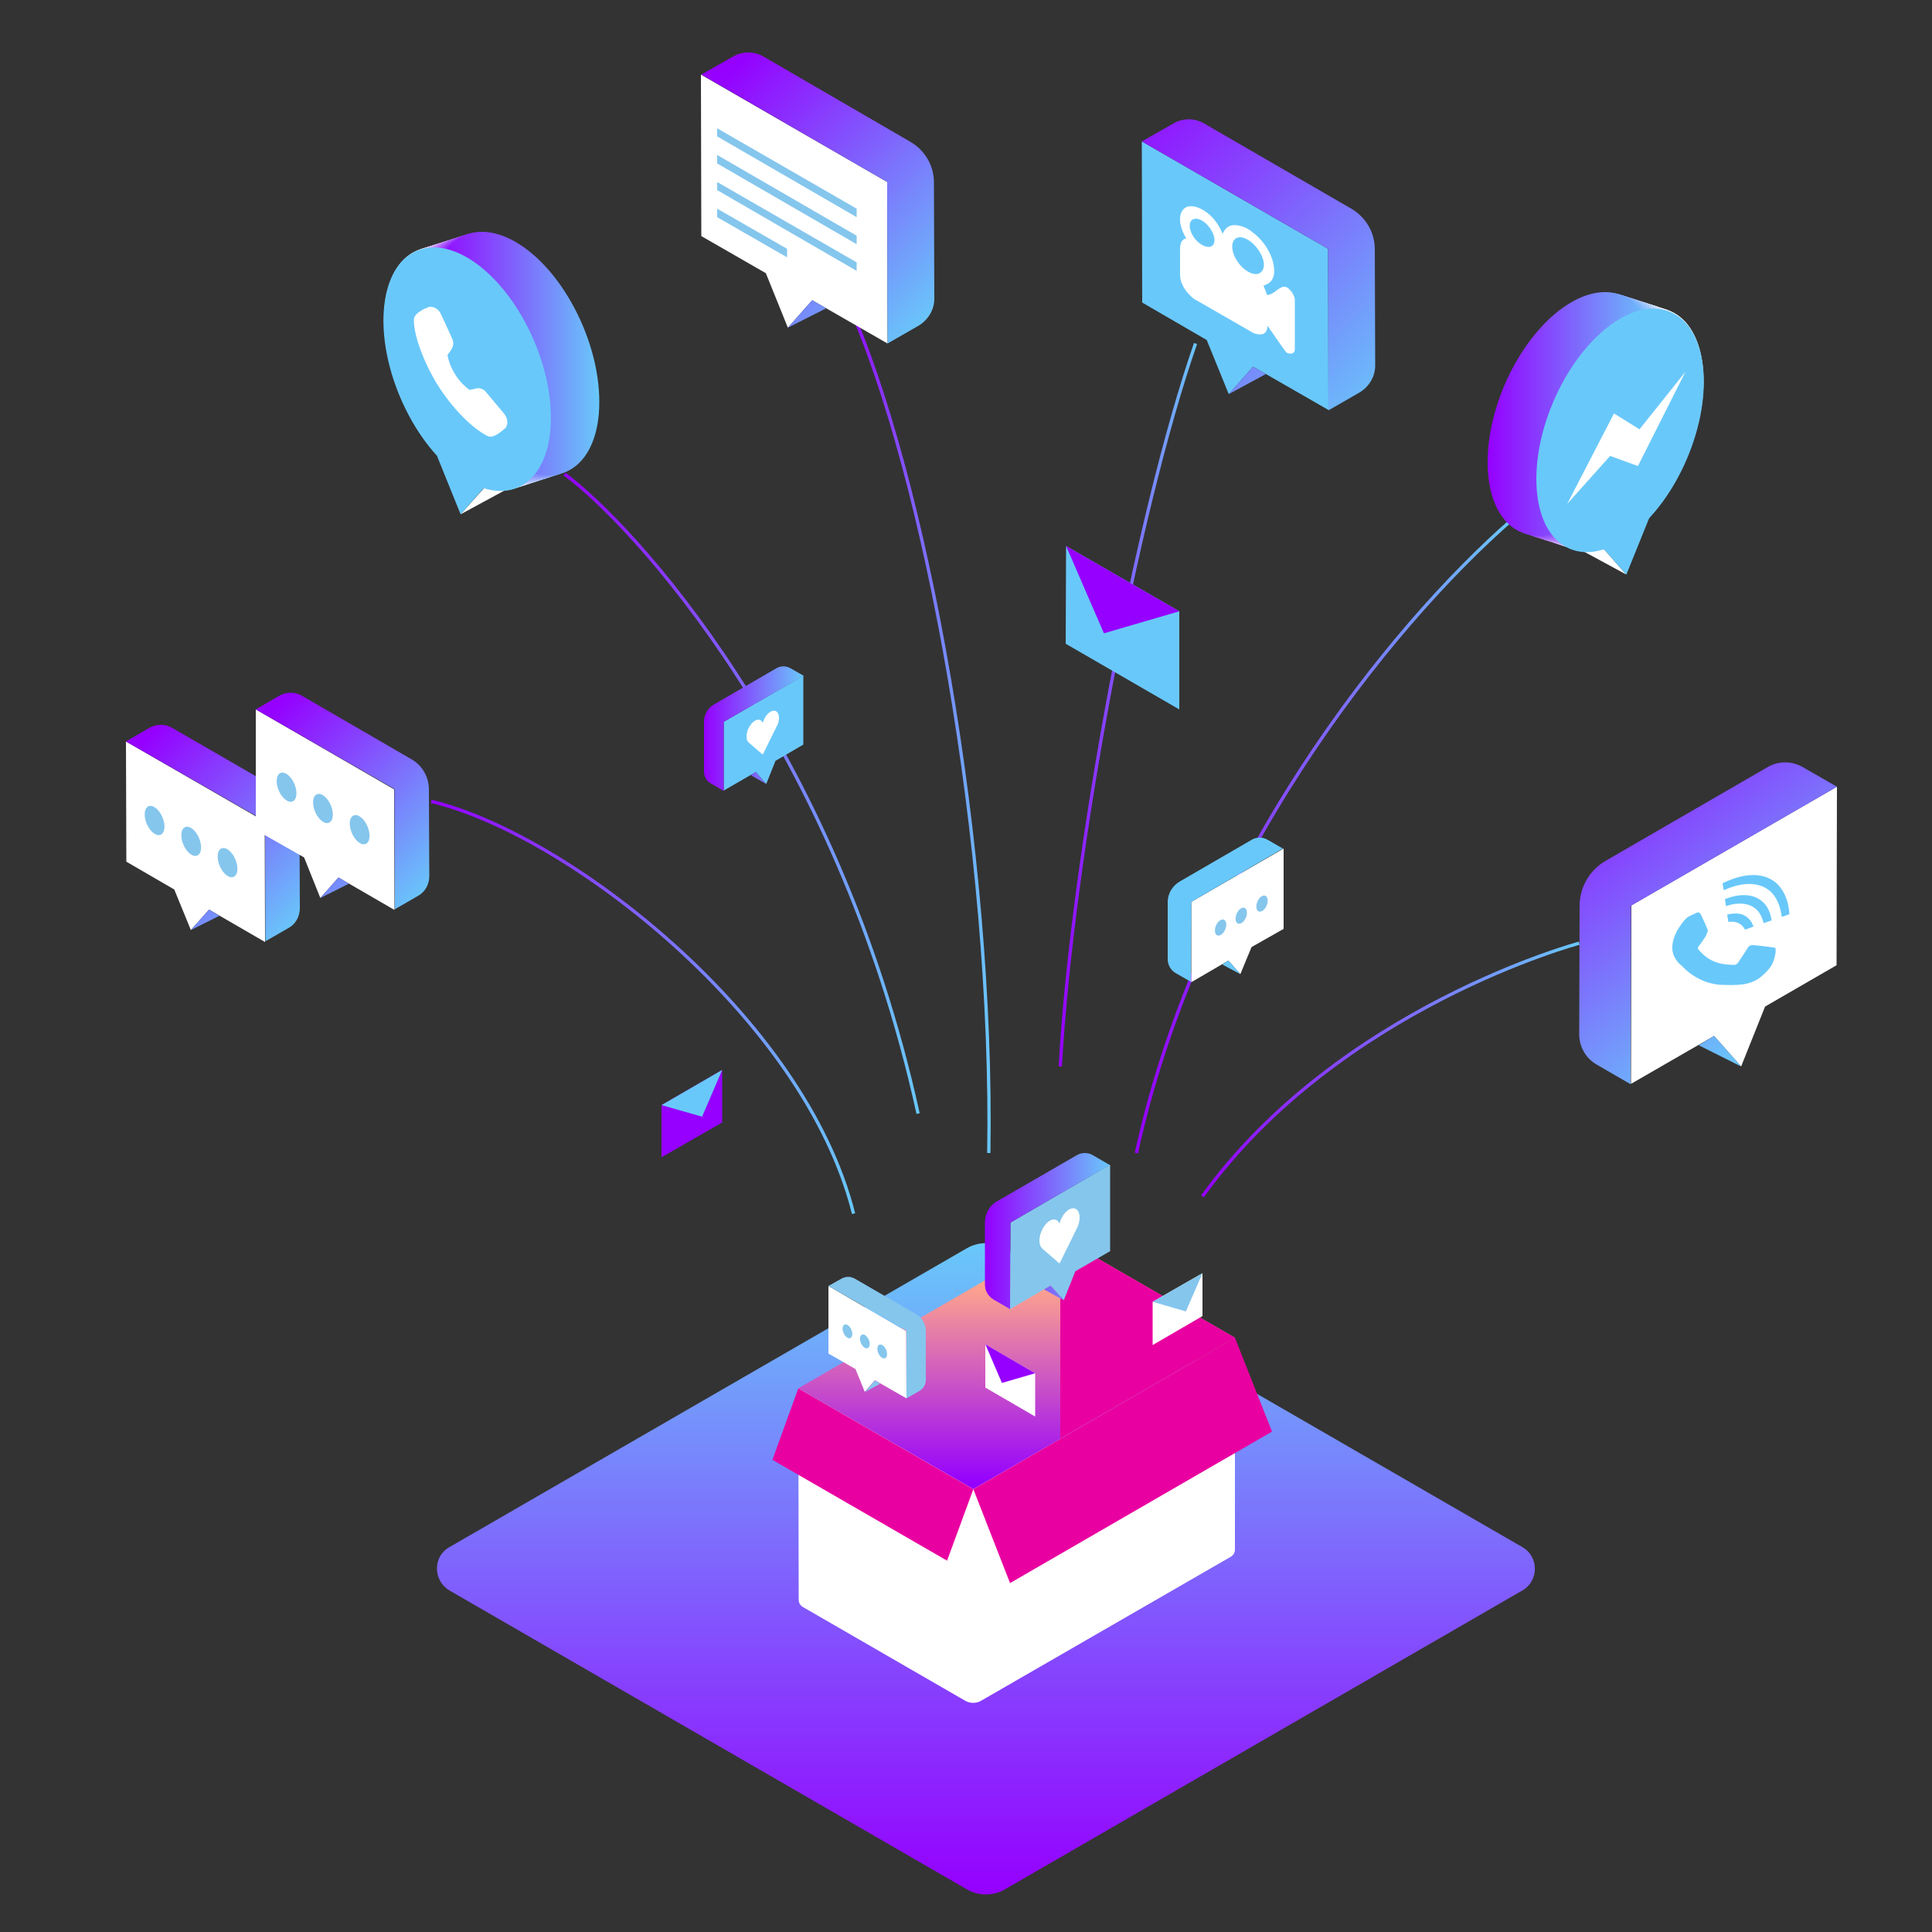 <?xml version="1.0" encoding="utf-8"?>
<!-- Generator: Adobe Illustrator 26.2.1, SVG Export Plug-In . SVG Version: 6.00 Build 0)  -->
<svg version="1.1" id="Layer_1" xmlns="http://www.w3.org/2000/svg" xmlns:xlink="http://www.w3.org/1999/xlink" x="0px" y="0px"
	 viewBox="0 0 500 500" style="enable-background:new 0 0 500 500;" xml:space="preserve">
<rect x="0" y="0" width="500" height="500" fill="#333333" stroke="none"/>
<style type="text/css">
	.st0{fill:url(#SVGID_1_);}
	.st1{fill:url(#SVGID_00000137111664344352171560000009401388763975294380_);}
	.st2{fill:#E900A0;}
	.st3{fill:#FFFFFF;}
	.st4{fill:#9500FF;}
	.st5{fill:#85C6ED;}
	.st6{fill:url(#SVGID_00000069397538357235299190000007115744172605415086_);}
	.st7{fill:#6F54A3;}
	
		.st8{fill:none;stroke:url(#SVGID_00000073693572820008051320000000130135697956691599_);stroke-width:0.851;stroke-miterlimit:10;}
	
		.st9{fill:none;stroke:url(#SVGID_00000132766379340724178390000017217446545875535545_);stroke-width:0.851;stroke-miterlimit:10;}
	.st10{fill:url(#SVGID_00000008867181158666568390000017278766416851801526_);}
	.st11{fill-rule:evenodd;clip-rule:evenodd;fill:#69C8FA;}
	.st12{fill:#69C8FA;}
	
		.st13{fill:none;stroke:url(#SVGID_00000169545503387637030310000000153240549791886248_);stroke-width:0.851;stroke-miterlimit:10;}
	
		.st14{fill:none;stroke:url(#SVGID_00000044864337028956298900000014673971618305142459_);stroke-width:0.851;stroke-miterlimit:10;}
	
		.st15{fill:none;stroke:url(#SVGID_00000093860665301682221270000007905913507298575501_);stroke-width:0.851;stroke-miterlimit:10;}
	.st16{fill:url(#SVGID_00000084491629095725752900000013825397394784582579_);}
	
		.st17{fill:none;stroke:url(#SVGID_00000103958241885023680450000002346410901901421998_);stroke-width:0.851;stroke-miterlimit:10;}
	.st18{fill:url(#SVGID_00000120530003529902883690000002202016470290606503_);}
	.st19{fill:url(#SVGID_00000097461703547033328920000009077162215534550463_);}
	.st20{fill:url(#SVGID_00000008830004654714890080000002251455327321216182_);}
	.st21{fill:url(#SVGID_00000044150235020537131330000001596552085316275895_);}
	.st22{fill:url(#SVGID_00000001652861083682396180000014922357602319241106_);}
	.st23{fill:url(#SVGID_00000030473345554315731790000015852940789769480602_);}
	.st24{fill:url(#SVGID_00000023988429237732208230000004485742709319004329_);}
	.st25{fill:url(#SVGID_00000124880300944202653520000008585081670631719856_);}
	.st26{fill:url(#SVGID_00000004540707679209534620000016696496770102983588_);}
	.st27{fill:url(#SVGID_00000176036571254359301980000014593708063827496355_);}
	.st28{fill:url(#SVGID_00000083086173520646433060000010609608788258768819_);}
	.st29{fill:url(#SVGID_00000140702643971029649390000006589503590971684500_);}
	.st30{fill:url(#SVGID_00000035506785999255863290000016513404696411484046_);}
	.st31{fill:url(#SVGID_00000178206704803053141880000000025283570619031733_);}
	.st32{fill:url(#SVGID_00000106108600847476044060000004393390030081309115_);}
	.st33{fill:url(#SVGID_00000111897706291790287080000010809039126966229654_);}
	.st34{fill:url(#SVGID_00000159452494451993970380000003117746403701702077_);}
	.st35{fill:url(#SVGID_00000104668337960708791760000012613352897451275147_);}
	.st36{fill:url(#SVGID_00000059991067915676903950000016809830436715074239_);}
	.st37{fill:url(#SVGID_00000067195698569880956920000003117693740546225591_);}
	.st38{fill:url(#SVGID_00000092416114312653779750000002835500293218978992_);}
	.st39{fill:url(#SVGID_00000039833665781338465180000017088516086573282993_);}
	.st40{fill:url(#SVGID_00000012437750640527673060000017199381635715302315_);}
	.st41{fill:url(#SVGID_00000106844341964881833320000012700930768948125622_);}
	.st42{fill:url(#SVGID_00000012456424925457268310000015940680975742884241_);}
	.st43{fill:url(#SVGID_00000176024761495547395280000004947657149900454547_);}
	.st44{fill:url(#SVGID_00000111875496746349530970000014653245663146263429_);}
	.st45{fill:url(#SVGID_00000065074462220712349640000005391479668782291375_);}
	.st46{fill:url(#SVGID_00000180334353275301164820000006269123254355607182_);}
	.st47{fill:url(#SVGID_00000073723001201606264980000002141645043901866125_);}
	.st48{fill:url(#SVGID_00000044860978599626132900000007540047000019172772_);}
	.st49{fill:url(#SVGID_00000049197015852608590620000004589542226059974303_);}
	.st50{fill:url(#SVGID_00000028312862794577188430000012355744514676206502_);}
	.st51{fill:url(#SVGID_00000049196068291156940250000008106837580903899325_);}
	.st52{fill:url(#SVGID_00000008848049270660654670000013068614257210700452_);}
	.st53{fill:url(#SVGID_00000040548042170298966010000005358427068332098713_);}
	.st54{fill:url(#SVGID_00000127005538418385846020000018339368450808947360_);}
	.st55{fill:url(#SVGID_00000161595218539475056410000003411175196933368241_);}
	.st56{fill:url(#SVGID_00000107586728771475742110000017892925656136717228_);}
	.st57{fill:url(#SVGID_00000011735401560779927890000002272459274351819965_);}
	.st58{fill:url(#SVGID_00000085241107435100792050000012001627197221024407_);}
	.st59{fill:url(#SVGID_00000121984546441846679380000005456274872429714056_);}
	.st60{fill:url(#SVGID_00000045605503997166870890000017311606715306636938_);}
	.st61{fill:url(#SVGID_00000078025072938136771290000010840025478065280937_);}
	.st62{fill:url(#SVGID_00000180349088674344269340000007706740515451547558_);}
	.st63{fill:url(#SVGID_00000167364891719264309880000011569625702605970607_);}
	.st64{fill:url(#SVGID_00000096024860108899285730000003495818233288085429_);}
	.st65{fill:url(#SVGID_00000035518494484001012410000008998965746404290208_);}
	.st66{fill:url(#SVGID_00000094582290397748040900000003679098827171064450_);}
	.st67{fill:url(#SVGID_00000172401702116450174850000009581045781525856672_);}
	.st68{fill:url(#SVGID_00000124877994201354178400000004841906551831386012_);}
	.st69{fill:url(#SVGID_00000117637114891350932130000003387086940200591771_);}
	.st70{fill:url(#SVGID_00000176034238266658838190000000814876435459521200_);}
	.st71{fill:url(#SVGID_00000139288765679923830600000003066375735163659671_);}
	.st72{fill:url(#SVGID_00000010992462395467118540000002071443903562937016_);}
	.st73{fill:url(#SVGID_00000026841879700854776500000008706568511913466531_);}
	.st74{fill:url(#SVGID_00000133509257330615755110000005345504643697779370_);}
	.st75{fill:url(#SVGID_00000153667123823819070330000008519211995314967447_);}
	.st76{fill:url(#SVGID_00000138554872288023245650000002218929123775154057_);}
	.st77{fill:url(#SVGID_00000006665347983144685760000012134900988185248702_);}
	.st78{fill:url(#SVGID_00000148661611246417812440000003624084213687859629_);}
	.st79{fill:url(#SVGID_00000076594173768431785930000010989064924894910370_);}
	.st80{fill:url(#SVGID_00000176007414586677886930000002312418526963055789_);}
	.st81{fill:url(#SVGID_00000152962234444825831100000008383177289867217077_);}
	.st82{fill:url(#SVGID_00000003795608398778853070000008787904105547454113_);}
	.st83{fill:url(#SVGID_00000060723113070716128130000006714906186780733592_);}
</style>
<linearGradient id="SVGID_1_" gradientUnits="userSpaceOnUse" x1="255.092" y1="490.172" x2="255.092" y2="321.688">
	<stop  offset="8.011167e-04" style="stop-color:#9500FF"/>
	<stop  offset="1" style="stop-color:#69C8FA"/>
</linearGradient>
<path class="st0" d="M116.3,400.4l134-77.4c3-1.7,6.7-1.7,9.7,0l134,77.4c4.3,2.5,4.3,8.7,0,11.2l-134,77.4c-3,1.7-6.7,1.7-9.7,0
	l-134-77.4C112,409,112,402.8,116.3,400.4z"/>
<linearGradient id="SVGID_00000132059127182888322350000005832791856790487482_" gradientUnits="userSpaceOnUse" x1="263.081" y1="384.234" x2="263.081" y2="332.021">
	<stop  offset="2.144541e-03" style="stop-color:#9500FF"/>
	<stop  offset="0.998" style="stop-color:#FFA68C"/>
</linearGradient>
<polygon style="fill:url(#SVGID_00000132059127182888322350000005832791856790487482_);" points="206.6,359.3 251.9,385.4 
	319.6,346.2 274.4,320.1 "/>
<polygon class="st2" points="319.6,346.2 274.4,320.1 274.4,372.3 "/>
<g>
	<polygon class="st3" points="267.9,366.6 267.9,355.4 255,347.9 255,359.1 	"/>
	<polygon class="st4" points="255,347.9 259.3,357.9 267.9,355.4 	"/>
</g>
<path class="st3" d="M251.9,385.4l-45.3-26.1l0.1,54.7c0,0.8,0.4,1.5,1.1,1.9l41.9,24.2c1.3,0.8,3,0.8,4.3,0l64.5-37.2
	c0.7-0.4,1.1-1.1,1.1-1.9v-54.7L251.9,385.4z"/>
<g>
	<polygon class="st5" points="287.3,301.4 287.3,323.8 278.3,329 275.3,336.5 271.9,332.7 261.4,338.8 261.5,316.4 	"/>
	<g>
		<g>
			<path class="st3" d="M279.4,315.1c0-2-1.2-2.9-2.7-2.1c-1.1,0.6-2.1,2.1-2.5,3.7c-0.4-1.1-1.4-1.4-2.5-0.8
				c-1.5,0.9-2.7,3.2-2.7,5.2c0,0.9,0.3,1.6,0.7,2l0,0l4.5,3.9l4.4-8.9C279.1,317.2,279.4,316.1,279.4,315.1z"/>
		</g>
	</g>
	
		<linearGradient id="SVGID_00000101091379358053347440000017323061874065388214_" gradientUnits="userSpaceOnUse" x1="254.986" y1="318.566" x2="287.334" y2="318.566">
		<stop  offset="8.011167e-04" style="stop-color:#9500FF"/>
		<stop  offset="1" style="stop-color:#69C8FA"/>
	</linearGradient>
	<path style="fill:url(#SVGID_00000101091379358053347440000017323061874065388214_);" d="M261.5,316.4l-0.1,22.4l-4.3-2.5
		c-1.3-0.8-2.2-2.2-2.2-3.8l0-16.1c0-2.3,1.2-4.5,3.3-5.6l20.4-11.8c1.3-0.8,3-0.8,4.3,0l4.3,2.5L261.5,316.4z M271.9,332.7l-1.7,1
		l5.1,2.8L271.9,332.7z"/>
</g>
<g>
	<polygon class="st3" points="214.4,332.8 214.4,350.3 221.4,354.3 223.8,360.2 226.4,357.2 234.6,361.9 234.5,344.5 	"/>
	
		<ellipse transform="matrix(0.92 -0.392 0.392 0.92 -118.792 117.302)" class="st5" cx="228.2" cy="349.9" rx="1.1" ry="1.9"/>
	
		<ellipse transform="matrix(0.92 -0.392 0.392 0.92 -118.125 115.325)" class="st5" cx="223.7" cy="347.3" rx="1.1" ry="1.9"/>
	
		<ellipse transform="matrix(0.92 -0.392 0.392 0.92 -117.465 113.348)" class="st5" cx="219.2" cy="344.7" rx="1.1" ry="1.9"/>
	<path class="st5" d="M214.4,332.8l3.4-1.9c1.1-0.6,2.3-0.6,3.4,0l15.9,9.2c1.6,0.9,2.5,2.6,2.5,4.4l0,12.6c0,1.2-0.6,2.3-1.7,2.9
		l-3.3,1.9l0-17.5L214.4,332.8z M227.8,358.1l-1.4-0.8l-2.6,3L227.8,358.1z"/>
</g>
<polygon class="st2" points="319.6,346.2 251.9,385.4 261.4,409.7 329.2,370.5 "/>
<polygon class="st2" points="206.6,359.3 199.9,377.8 245.1,403.9 251.9,385.4 "/>
<path class="st7" d="M191.1,370"/>
<linearGradient id="SVGID_00000178914767734959760700000017559847352168787135_" gradientUnits="userSpaceOnUse" x1="111.472" y1="260.596" x2="221.327" y2="260.596">
	<stop  offset="8.011167e-04" style="stop-color:#9500FF"/>
	<stop  offset="1" style="stop-color:#69C8FA"/>
</linearGradient>
<path style="fill:none;stroke:url(#SVGID_00000178914767734959760700000017559847352168787135_);stroke-width:0.851;stroke-miterlimit:10;" d="
	M111.6,207.4c35.1,8.3,96.6,55.8,109.3,106.7"/>
<linearGradient id="SVGID_00000120555454847696714860000009712447401709150857_" gradientUnits="userSpaceOnUse" x1="310.882" y1="276.778" x2="408.814" y2="276.778">
	<stop  offset="8.011167e-04" style="stop-color:#9500FF"/>
	<stop  offset="1" style="stop-color:#69C8FA"/>
</linearGradient>
<path style="fill:none;stroke:url(#SVGID_00000120555454847696714860000009712447401709150857_);stroke-width:0.851;stroke-miterlimit:10;" d="
	M311.2,309.6c35.3-48.9,97.5-65.5,97.5-65.5"/>
<g>
	<polygon class="st3" points="475.4,203.6 475.3,249.8 456.8,260.5 450.6,276 443.6,268.1 422.1,280.5 422.2,234.3 	"/>
	
		<linearGradient id="SVGID_00000143608256911972117380000007972554514361481115_" gradientUnits="userSpaceOnUse" x1="404.571" y1="189.996" x2="463.865" y2="264.592">
		<stop  offset="8.011167e-04" style="stop-color:#9500FF"/>
		<stop  offset="1" style="stop-color:#69C8FA"/>
	</linearGradient>
	<path style="fill:url(#SVGID_00000143608256911972117380000007972554514361481115_);" d="M475.4,203.6l-8.9-5.1
		c-2.8-1.6-6.2-1.6-9,0l-42,24.3c-4.1,2.4-6.7,6.8-6.7,11.6l-0.1,33.3c0,3.2,1.7,6.2,4.5,7.8l8.8,5.1l0.1-46.2L475.4,203.6z
		 M439.6,270.5l4-2.4l7,7.9L439.6,270.5z"/>
	<g>
		<g>
			<g>
				<path class="st11" d="M440.2,236.7c-0.4-0.8-1-0.6-1.5-0.3c-0.4,0.2-0.8,0.4-1.3,0.6c-0.5,0.2-1.2,0.7-1.9,1.7
					c-0.7,0.9-2.5,3.2-2.7,6.2c-0.2,3,2.1,4.8,2.4,5c0.3,0.3,4.3,5,11,5c5.6,0.2,6.8-0.6,8-1.1c1.2-0.5,4.1-3,4.7-4.9
					c0.7-1.8,0.7-3.2,0.6-3.5c-0.2-0.2-0.6-0.2-1.3-0.3c-0.7-0.1-3.9-0.5-4.5-0.5c-0.6,0-1.1,0.1-1.5,0.9c-0.5,0.8-1.9,2.9-2.3,3.5
					c-0.4,0.6-0.8,0.8-1.5,0.7c-0.7-0.1-2.8,0.1-5.3-1.1c-1.9-0.9-3.1-2.4-3.5-2.8c-0.4-0.5,0-0.9,0.4-1.4c0.3-0.4,0.7-1,1.1-1.6
					c0.4-0.5,0.5-0.8,0.7-1.4c0.3-0.5,0.2-0.8,0-1.1C441.8,240.2,440.7,237.7,440.2,236.7z"/>
			</g>
			<g>
				<path class="st12" d="M447,236.7l0.3,1.9c1.5-0.2,2.7,0.1,3.6,1c0.3,0.3,0.5,0.6,0.7,1l2.2-0.8c-0.3-0.8-0.7-1.6-1.3-2.1
					C451.3,236.4,449.3,236.1,447,236.7z"/>
				<path class="st5" d="M452.1,242.2L452.1,242.2L452.1,242.2C452.1,242.1,452.1,242.2,452.1,242.2z"/>
				<path class="st12" d="M446.4,232.7l0.3,1.8c3.2-1.1,6.1-0.8,7.9,0.9c0.9,0.9,1.5,2.1,1.8,3.5l2.1-0.7c-0.3-1.9-1-3.6-2.2-4.7
					C454,231.3,450.4,231.1,446.4,232.7z"/>
				<path class="st12" d="M458.4,230.9c1.5,1.5,2.4,3.8,2.7,6.4l2-0.7c-0.2-3.2-1.2-5.8-3-7.7c-3.2-3.2-8.5-3.2-14.3-0.3l0.3,1.8
					C451.1,228.1,455.6,228.2,458.4,230.9z"/>
			</g>
		</g>
	</g>
</g>
<g>
	<polygon class="st3" points="298.3,348.1 298.3,336.9 311.2,329.5 311.2,340.6 	"/>
	<polygon class="st5" points="311.2,329.5 306.9,339.4 298.3,336.9 	"/>
</g>
<g>
	<polygon class="st4" points="171.2,299.5 171.2,286 186.9,276.9 186.9,290.5 	"/>
	<polygon class="st12" points="186.9,276.9 181.7,289 171.2,286 	"/>
</g>
<linearGradient id="SVGID_00000068675489568397485210000003999983380694928792_" gradientUnits="userSpaceOnUse" x1="273.967" y1="182.352" x2="309.798" y2="182.352">
	<stop  offset="8.011167e-04" style="stop-color:#9500FF"/>
	<stop  offset="1" style="stop-color:#69C8FA"/>
</linearGradient>
<path style="fill:none;stroke:url(#SVGID_00000068675489568397485210000003999983380694928792_);stroke-width:0.851;stroke-miterlimit:10;" d="
	M274.4,276c3-54.3,19.7-143.2,35-187.1"/>
<linearGradient id="SVGID_00000037687441897610482930000011018474455849001615_" gradientUnits="userSpaceOnUse" x1="218.808" y1="187.963" x2="256.351" y2="187.963">
	<stop  offset="8.011167e-04" style="stop-color:#9500FF"/>
	<stop  offset="1" style="stop-color:#69C8FA"/>
</linearGradient>
<path style="fill:none;stroke:url(#SVGID_00000037687441897610482930000011018474455849001615_);stroke-width:0.851;stroke-miterlimit:10;" d="
	M255.9,298.4c1.3-78.3-16.3-175.7-36.7-220.6"/>
<linearGradient id="SVGID_00000059290177301665184520000014988460055902631299_" gradientUnits="userSpaceOnUse" x1="145.796" y1="205.342" x2="237.976" y2="205.342">
	<stop  offset="8.011167e-04" style="stop-color:#9500FF"/>
	<stop  offset="1" style="stop-color:#69C8FA"/>
</linearGradient>
<path style="fill:none;stroke:url(#SVGID_00000059290177301665184520000014988460055902631299_);stroke-width:0.851;stroke-miterlimit:10;" d="
	M237.6,288.2c-21-95.7-74.3-152.9-91.5-165.5"/>
<g>
	<polygon class="st12" points="207.9,174.9 207.9,192.7 200.7,196.9 198.3,202.9 195.6,199.8 187.3,204.6 187.3,186.8 	"/>
	<g>
		<g>
			<path class="st3" d="M201.6,185.8c0-1.6-1-2.3-2.2-1.6c-0.9,0.5-1.7,1.7-2,2.9c-0.3-0.8-1.1-1.1-2-0.6c-1.2,0.7-2.2,2.5-2.2,4.1
				c0,0.8,0.2,1.3,0.6,1.6l0,0l3.6,3.1l3.5-7.1C201.4,187.4,201.6,186.6,201.6,185.8z"/>
		</g>
	</g>
	
		<linearGradient id="SVGID_00000111882916611464869720000005555734103872973981_" gradientUnits="userSpaceOnUse" x1="182.119" y1="188.515" x2="207.909" y2="188.515">
		<stop  offset="8.011167e-04" style="stop-color:#9500FF"/>
		<stop  offset="1" style="stop-color:#69C8FA"/>
	</linearGradient>
	<path style="fill:url(#SVGID_00000111882916611464869720000005555734103872973981_);" d="M187.3,186.8l0,17.9l-3.4-2
		c-1.1-0.6-1.7-1.8-1.7-3l0-12.9c0-1.9,1-3.6,2.6-4.5l16.2-9.4c1.1-0.6,2.4-0.6,3.5,0l3.5,2L187.3,186.8z M195.6,199.8l-1.3,0.8
		l4,2.3L195.6,199.8z"/>
</g>
<linearGradient id="SVGID_00000058561407507310081950000001988204292081821840_" gradientUnits="userSpaceOnUse" x1="293.647" y1="216.235" x2="391.675" y2="216.235">
	<stop  offset="8.011167e-04" style="stop-color:#9500FF"/>
	<stop  offset="1" style="stop-color:#69C8FA"/>
</linearGradient>
<path style="fill:none;stroke:url(#SVGID_00000058561407507310081950000001988204292081821840_);stroke-width:0.851;stroke-miterlimit:10;" d="
	M294.1,298.4c16.3-74.7,65-135.8,97.3-164"/>
<g>
	<g>
		<polygon class="st3" points="32.6,191.9 32.7,223 45.1,230.2 49.4,240.7 54.1,235.4 68.6,243.8 68.5,212.6 		"/>
		
			<linearGradient id="SVGID_00000072260657348615766860000004292500997965554306_" gradientUnits="userSpaceOnUse" x1="33.756" y1="195.145" x2="77.658" y2="239.047">
			<stop  offset="8.011167e-04" style="stop-color:#9500FF"/>
			<stop  offset="1" style="stop-color:#69C8FA"/>
		</linearGradient>
		<path style="fill:url(#SVGID_00000072260657348615766860000004292500997965554306_);" d="M32.6,191.9l6-3.5c1.9-1.1,4.2-1.1,6,0
			L73,204.8c2.8,1.6,4.5,4.6,4.5,7.8l0.1,22.4c0,2.2-1.1,4.2-3,5.2l-5.9,3.4l-0.1-31.1L32.6,191.9z M56.8,237l-2.7-1.6l-4.7,5.3
			L56.8,237z"/>
	</g>
	<g>
		<polygon class="st3" points="66.2,183.6 66.2,214.8 78.7,221.9 82.9,232.4 87.6,227.1 102.1,235.5 102,204.3 		"/>
		
			<linearGradient id="SVGID_00000031887299839506444030000013592040018104374712_" gradientUnits="userSpaceOnUse" x1="67.311" y1="186.86" x2="111.213" y2="230.762">
			<stop  offset="8.011167e-04" style="stop-color:#9500FF"/>
			<stop  offset="1" style="stop-color:#69C8FA"/>
		</linearGradient>
		<path style="fill:url(#SVGID_00000031887299839506444030000013592040018104374712_);" d="M66.2,183.6l6-3.5c1.9-1.1,4.2-1.1,6,0
			l28.3,16.4c2.8,1.6,4.5,4.6,4.5,7.8l0.1,22.4c0,2.2-1.1,4.2-3,5.2l-5.9,3.4l-0.1-31.1L66.2,183.6z M90.3,228.7l-2.7-1.6l-4.7,5.3
			L90.3,228.7z"/>
	</g>
	<ellipse transform="matrix(0.92 -0.392 0.392 0.92 -82.744 40.865)" class="st5" cx="58.8" cy="223.3" rx="2.2" ry="4"/>
	<ellipse transform="matrix(0.92 -0.392 0.392 0.92 -81.345 36.719)" class="st5" cx="49.4" cy="217.8" rx="2.2" ry="4"/>
	<ellipse transform="matrix(0.92 -0.392 0.392 0.92 -79.962 32.577)" class="st5" cx="39.9" cy="212.4" rx="2.2" ry="4"/>
	<ellipse transform="matrix(0.92 -0.392 0.392 0.92 -76.682 53.562)" class="st5" cx="93" cy="214.8" rx="2.2" ry="4"/>
	<ellipse transform="matrix(0.92 -0.392 0.392 0.92 -75.283 49.417)" class="st5" cx="83.5" cy="209.3" rx="2.2" ry="4"/>
	<ellipse transform="matrix(0.92 -0.392 0.392 0.92 -73.9 45.275)" class="st5" cx="74.1" cy="203.8" rx="2.2" ry="4"/>
</g>
<g>
	<polygon class="st12" points="305.2,183.6 305.2,158.2 275.9,141.3 275.8,166.6 	"/>
	<polygon class="st4" points="275.9,141.3 285.7,163.9 305.2,158.2 	"/>
</g>
<g>
	<polygon class="st3" points="332.2,219.6 332.2,240.4 323.9,245.1 321,252.1 317.9,248.6 308.3,254.2 308.3,233.4 	"/>
	
		<ellipse transform="matrix(0.392 -0.92 0.92 0.392 -28.613 436.536)" class="st5" cx="315.8" cy="239.9" rx="2.2" ry="1.3"/>
	
		<ellipse transform="matrix(0.392 -0.92 0.92 0.392 -22.49 439.57)" class="st5" cx="321.1" cy="236.8" rx="2.2" ry="1.3"/>
	
		<ellipse transform="matrix(0.392 -0.92 0.92 0.392 -16.386 442.617)" class="st5" cx="326.5" cy="233.7" rx="2.2" ry="1.3"/>
	<path class="st12" d="M308.3,233.4l-0.1,20.7l-4-2.3c-1.2-0.7-2-2.1-2-3.5l0-14.9c0-2.1,1.2-4.1,3-5.2l18.8-10.9
		c1.2-0.7,2.8-0.7,4,0l4,2.3L308.3,233.4z M321,252.1l-3.1-3.5l-1.6,1L321,252.1z"/>
</g>
<g>
	<polygon class="st3" points="181.4,19.3 181.5,61.1 198.2,70.7 203.9,84.8 210.2,77.7 229.7,88.9 229.6,47.1 	"/>
	<g>
		<g>
			<polygon class="st5" points="221.7,56.2 185.6,35.3 185.6,33.2 221.7,54 			"/>
		</g>
		<g>
			<polygon class="st5" points="221.7,63.2 185.6,42.3 185.6,40.1 221.7,61 			"/>
		</g>
		<g>
			<polygon class="st5" points="221.7,70.1 185.6,49.2 185.6,47.1 221.7,67.9 			"/>
		</g>
		<g>
			<polygon class="st5" points="203.7,66.6 185.6,56.2 185.6,54 203.7,64.4 			"/>
		</g>
	</g>
	
		<linearGradient id="SVGID_00000003077149638224352210000009168112300490179746_" gradientUnits="userSpaceOnUse" x1="1330.32" y1="23.679" x2="1389.223" y2="82.582" gradientTransform="matrix(1 0 0 1 -1147.358 0)">
		<stop  offset="8.011167e-04" style="stop-color:#9500FF"/>
		<stop  offset="1" style="stop-color:#69C8FA"/>
	</linearGradient>
	<path style="fill:url(#SVGID_00000003077149638224352210000009168112300490179746_);" d="M229.6,47.1l0.1,41.8l8-4.6
		c2.5-1.5,4.1-4.1,4.1-7l-0.1-30.1c0-4.3-2.3-8.3-6.1-10.5l-37.9-22c-2.5-1.5-5.6-1.5-8.1,0l-8.1,4.6L229.6,47.1z M203.9,84.8
		l6.3-7.1l3.6,2.1L203.9,84.8z"/>
</g>
<g>
	<g>
		<polygon class="st3" points="408.9,142.2 414.1,141 420.9,148.7 		"/>
		<g>
			
				<ellipse transform="matrix(0.392 -0.92 0.92 0.392 152.8 453.174)" class="st3" cx="419.1" cy="111" rx="33.3" ry="18.8"/>
			
				<linearGradient id="SVGID_00000044888354899805903430000017483938363258802308_" gradientUnits="userSpaceOnUse" x1="396.995" y1="110.919" x2="440.342" y2="110.919">
				<stop  offset="8.011167e-04" style="stop-color:#FCF7FF"/>
				<stop  offset="1" style="stop-color:#FAFDFF"/>
			</linearGradient>
			<path style="fill:url(#SVGID_00000044888354899805903430000017483938363258802308_);" d="M440.3,98.4c0,16-9.7,34.5-21.7,41.4
				s-21.7-0.4-21.7-16.4s9.7-34.5,21.7-41.4S440.3,82.4,440.3,98.4z"/>
			
				<linearGradient id="SVGID_00000070800127346036406570000005819584409501602992_" gradientUnits="userSpaceOnUse" x1="396.597" y1="110.791" x2="439.944" y2="110.791">
				<stop  offset="8.011167e-04" style="stop-color:#F8EFFF"/>
				<stop  offset="1" style="stop-color:#F5FBFF"/>
			</linearGradient>
			<path style="fill:url(#SVGID_00000070800127346036406570000005819584409501602992_);" d="M439.9,98.3c0,16-9.7,34.5-21.7,41.4
				c-12,6.9-21.7-0.4-21.7-16.4s9.7-34.5,21.7-41.4C430.2,75,439.9,82.3,439.9,98.3z"/>
			
				<linearGradient id="SVGID_00000132065926934280774580000006229227765701349275_" gradientUnits="userSpaceOnUse" x1="396.199" y1="110.662" x2="439.545" y2="110.662">
				<stop  offset="8.011167e-04" style="stop-color:#F5E6FF"/>
				<stop  offset="1" style="stop-color:#F1FAFE"/>
			</linearGradient>
			<path style="fill:url(#SVGID_00000132065926934280774580000006229227765701349275_);" d="M439.5,98.1c0,16-9.7,34.5-21.7,41.4
				c-12,6.9-21.7-0.4-21.7-16.4s9.7-34.5,21.7-41.4C429.8,74.9,439.5,82.2,439.5,98.1z"/>
			
				<linearGradient id="SVGID_00000156563704047002122880000013581743885344393880_" gradientUnits="userSpaceOnUse" x1="395.8" y1="110.534" x2="439.147" y2="110.534">
				<stop  offset="8.011167e-04" style="stop-color:#F1DEFF"/>
				<stop  offset="1" style="stop-color:#ECF8FE"/>
			</linearGradient>
			<path style="fill:url(#SVGID_00000156563704047002122880000013581743885344393880_);" d="M439.1,98c0,16-9.7,34.5-21.7,41.4
				s-21.7-0.4-21.7-16.4s9.7-34.5,21.7-41.4S439.1,82.1,439.1,98z"/>
			
				<linearGradient id="SVGID_00000181080089263545067350000007791154365084063905_" gradientUnits="userSpaceOnUse" x1="395.401" y1="110.406" x2="438.748" y2="110.406">
				<stop  offset="8.011167e-04" style="stop-color:#EED6FF"/>
				<stop  offset="1" style="stop-color:#E7F6FE"/>
			</linearGradient>
			<path style="fill:url(#SVGID_00000181080089263545067350000007791154365084063905_);" d="M438.7,97.9c0,16-9.7,34.5-21.7,41.4
				s-21.7-0.4-21.7-16.4s9.7-34.5,21.7-41.4S438.7,81.9,438.7,97.9z"/>
			
				<linearGradient id="SVGID_00000033330655410020398330000010614803748677034390_" gradientUnits="userSpaceOnUse" x1="395.003" y1="110.278" x2="438.35" y2="110.278">
				<stop  offset="8.011167e-04" style="stop-color:#EBCEFF"/>
				<stop  offset="1" style="stop-color:#E2F4FE"/>
			</linearGradient>
			<path style="fill:url(#SVGID_00000033330655410020398330000010614803748677034390_);" d="M438.3,97.8c0,16-9.7,34.5-21.7,41.4
				c-12,6.9-21.7-0.4-21.7-16.4s9.7-34.5,21.7-41.4C428.6,74.5,438.3,81.8,438.3,97.8z"/>
			
				<linearGradient id="SVGID_00000091711583765259199520000013935037334758967722_" gradientUnits="userSpaceOnUse" x1="394.604" y1="110.149" x2="437.951" y2="110.149">
				<stop  offset="8.011167e-04" style="stop-color:#E7C5FF"/>
				<stop  offset="1" style="stop-color:#DDF3FE"/>
			</linearGradient>
			<path style="fill:url(#SVGID_00000091711583765259199520000013935037334758967722_);" d="M438,97.6c0,16-9.7,34.5-21.7,41.4
				s-21.7-0.4-21.7-16.4s9.7-34.5,21.7-41.4S438,81.7,438,97.6z"/>
			
				<linearGradient id="SVGID_00000067229821904005186220000008126979135863496630_" gradientUnits="userSpaceOnUse" x1="394.206" y1="110.021" x2="437.553" y2="110.021">
				<stop  offset="8.011167e-04" style="stop-color:#E4BDFF"/>
				<stop  offset="1" style="stop-color:#D8F1FE"/>
			</linearGradient>
			<path style="fill:url(#SVGID_00000067229821904005186220000008126979135863496630_);" d="M437.6,97.5c0,16-9.7,34.5-21.7,41.4
				s-21.7-0.4-21.7-16.4s9.7-34.5,21.7-41.4S437.6,81.5,437.6,97.5z"/>
			
				<linearGradient id="SVGID_00000163048726083267324550000002019023623823119545_" gradientUnits="userSpaceOnUse" x1="393.807" y1="109.893" x2="437.154" y2="109.893">
				<stop  offset="8.011167e-04" style="stop-color:#E0B5FF"/>
				<stop  offset="1" style="stop-color:#D4EFFD"/>
			</linearGradient>
			<path style="fill:url(#SVGID_00000163048726083267324550000002019023623823119545_);" d="M437.2,97.4c0,16-9.7,34.5-21.7,41.4
				c-12,6.9-21.7-0.4-21.7-16.4s9.7-34.5,21.7-41.4C427.5,74.1,437.2,81.4,437.2,97.4z"/>
			
				<linearGradient id="SVGID_00000003087582648843994580000011227061529939191452_" gradientUnits="userSpaceOnUse" x1="393.409" y1="109.764" x2="436.756" y2="109.764">
				<stop  offset="8.011167e-04" style="stop-color:#DDADFF"/>
				<stop  offset="1" style="stop-color:#CFEDFD"/>
			</linearGradient>
			<path style="fill:url(#SVGID_00000003087582648843994580000011227061529939191452_);" d="M436.8,97.3c0,16-9.7,34.5-21.7,41.4
				c-12,6.9-21.7-0.4-21.7-16.4s9.7-34.5,21.7-41.4C427.1,74,436.8,81.3,436.8,97.3z"/>
			
				<linearGradient id="SVGID_00000069363649096061363620000014832570005706371506_" gradientUnits="userSpaceOnUse" x1="393.01" y1="109.636" x2="436.357" y2="109.636">
				<stop  offset="8.011167e-04" style="stop-color:#DAA5FF"/>
				<stop  offset="1" style="stop-color:#CAECFD"/>
			</linearGradient>
			<path style="fill:url(#SVGID_00000069363649096061363620000014832570005706371506_);" d="M436.4,97.1c0,16-9.7,34.5-21.7,41.4
				s-21.7-0.4-21.7-16.4s9.7-34.5,21.7-41.4S436.4,81.2,436.4,97.1z"/>
			
				<linearGradient id="SVGID_00000150087792067131847010000000727968400325108919_" gradientUnits="userSpaceOnUse" x1="392.612" y1="109.508" x2="435.959" y2="109.508">
				<stop  offset="8.011167e-04" style="stop-color:#D69CFF"/>
				<stop  offset="1" style="stop-color:#C5EAFD"/>
			</linearGradient>
			<path style="fill:url(#SVGID_00000150087792067131847010000000727968400325108919_);" d="M436,97c0,16-9.7,34.5-21.7,41.4
				c-12,6.9-21.7-0.4-21.7-16.4s9.7-34.5,21.7-41.4S436,81,436,97z"/>
			
				<linearGradient id="SVGID_00000080909200284732375130000010028468120286272404_" gradientUnits="userSpaceOnUse" x1="392.213" y1="109.379" x2="435.56" y2="109.379">
				<stop  offset="8.011167e-04" style="stop-color:#D394FF"/>
				<stop  offset="1" style="stop-color:#C0E8FD"/>
			</linearGradient>
			<path style="fill:url(#SVGID_00000080909200284732375130000010028468120286272404_);" d="M435.6,96.9c0,16-9.7,34.5-21.7,41.4
				c-12,6.9-21.7-0.4-21.7-16.4s9.7-34.5,21.7-41.4C425.9,73.6,435.6,80.9,435.6,96.9z"/>
			
				<linearGradient id="SVGID_00000012430851002672473990000014328727410523732640_" gradientUnits="userSpaceOnUse" x1="391.815" y1="109.251" x2="435.161" y2="109.251">
				<stop  offset="8.011167e-04" style="stop-color:#CF8CFF"/>
				<stop  offset="1" style="stop-color:#BBE6FD"/>
			</linearGradient>
			<path style="fill:url(#SVGID_00000012430851002672473990000014328727410523732640_);" d="M435.2,96.7c0,16-9.7,34.5-21.7,41.4
				s-21.7-0.4-21.7-16.4s9.7-34.5,21.7-41.4S435.2,80.8,435.2,96.7z"/>
			
				<linearGradient id="SVGID_00000085943031732595446320000008693208703930398348_" gradientUnits="userSpaceOnUse" x1="391.416" y1="109.123" x2="434.763" y2="109.123">
				<stop  offset="8.011167e-04" style="stop-color:#CC84FF"/>
				<stop  offset="1" style="stop-color:#B7E5FC"/>
			</linearGradient>
			<path style="fill:url(#SVGID_00000085943031732595446320000008693208703930398348_);" d="M434.8,96.6c0,16-9.7,34.5-21.7,41.4
				s-21.7-0.4-21.7-16.4s9.7-34.5,21.7-41.4S434.8,80.6,434.8,96.6z"/>
			
				<linearGradient id="SVGID_00000167384974237153879830000012405519729787713971_" gradientUnits="userSpaceOnUse" x1="391.018" y1="108.995" x2="434.364" y2="108.995">
				<stop  offset="8.011167e-04" style="stop-color:#C97BFF"/>
				<stop  offset="1" style="stop-color:#B2E3FC"/>
			</linearGradient>
			<path style="fill:url(#SVGID_00000167384974237153879830000012405519729787713971_);" d="M434.4,96.5c0,16-9.7,34.5-21.7,41.4
				c-12,6.9-21.7-0.4-21.7-16.4s9.7-34.5,21.7-41.4C424.7,73.2,434.4,80.5,434.4,96.5z"/>
			
				<linearGradient id="SVGID_00000144329976187349197620000002836657412124542108_" gradientUnits="userSpaceOnUse" x1="390.619" y1="108.866" x2="433.966" y2="108.866">
				<stop  offset="8.011167e-04" style="stop-color:#C573FF"/>
				<stop  offset="1" style="stop-color:#ADE1FC"/>
			</linearGradient>
			<path style="fill:url(#SVGID_00000144329976187349197620000002836657412124542108_);" d="M434,96.4c0,16-9.7,34.5-21.7,41.4
				c-12,6.9-21.7-0.4-21.7-16.4s9.7-34.5,21.7-41.4C424.3,73.1,434,80.4,434,96.4z"/>
			
				<linearGradient id="SVGID_00000021093256397066901350000011710903448046327734_" gradientUnits="userSpaceOnUse" x1="390.221" y1="108.738" x2="433.567" y2="108.738">
				<stop  offset="8.011167e-04" style="stop-color:#C26BFF"/>
				<stop  offset="1" style="stop-color:#A8DFFC"/>
			</linearGradient>
			<path style="fill:url(#SVGID_00000021093256397066901350000011710903448046327734_);" d="M433.6,96.2c0,16-9.7,34.5-21.7,41.4
				s-21.7-0.4-21.7-16.4s9.7-34.5,21.7-41.4S433.6,80.3,433.6,96.2z"/>
			
				<linearGradient id="SVGID_00000121982351955277170870000004108821309612163004_" gradientUnits="userSpaceOnUse" x1="389.822" y1="108.61" x2="433.169" y2="108.61">
				<stop  offset="8.011167e-04" style="stop-color:#BE63FF"/>
				<stop  offset="1" style="stop-color:#A3DEFC"/>
			</linearGradient>
			<path style="fill:url(#SVGID_00000121982351955277170870000004108821309612163004_);" d="M433.2,96.1c0,16-9.7,34.5-21.7,41.4
				s-21.7-0.4-21.7-16.4s9.7-34.5,21.7-41.4S433.2,80.1,433.2,96.1z"/>
			
				<linearGradient id="SVGID_00000162332173999794274420000000011571257256244376_" gradientUnits="userSpaceOnUse" x1="389.424" y1="108.481" x2="432.77" y2="108.481">
				<stop  offset="8.011167e-04" style="stop-color:#BB5AFF"/>
				<stop  offset="1" style="stop-color:#9EDCFC"/>
			</linearGradient>
			<path style="fill:url(#SVGID_00000162332173999794274420000000011571257256244376_);" d="M432.8,96c0,16-9.7,34.5-21.7,41.4
				c-12,6.9-21.7-0.4-21.7-16.4s9.7-34.5,21.7-41.4C423.1,72.7,432.8,80,432.8,96z"/>
			
				<linearGradient id="SVGID_00000091011106486669271130000010731481943583416475_" gradientUnits="userSpaceOnUse" x1="389.025" y1="108.353" x2="432.372" y2="108.353">
				<stop  offset="8.011167e-04" style="stop-color:#B752FF"/>
				<stop  offset="1" style="stop-color:#9ADAFB"/>
			</linearGradient>
			<path style="fill:url(#SVGID_00000091011106486669271130000010731481943583416475_);" d="M432.4,95.8c0,16-9.7,34.5-21.7,41.4
				s-21.7-0.4-21.7-16.4s9.7-34.5,21.7-41.4S432.4,79.9,432.4,95.8z"/>
			
				<linearGradient id="SVGID_00000134971263903714099260000012747759448282978691_" gradientUnits="userSpaceOnUse" x1="388.627" y1="108.225" x2="431.973" y2="108.225">
				<stop  offset="8.011167e-04" style="stop-color:#B44AFF"/>
				<stop  offset="1" style="stop-color:#95D8FB"/>
			</linearGradient>
			<path style="fill:url(#SVGID_00000134971263903714099260000012747759448282978691_);" d="M432,95.7c0,16-9.7,34.5-21.7,41.4
				s-21.7-0.4-21.7-16.4s9.7-34.5,21.7-41.4S432,79.8,432,95.7z"/>
			
				<linearGradient id="SVGID_00000147940086028411796560000008674954992049340809_" gradientUnits="userSpaceOnUse" x1="388.228" y1="108.096" x2="431.575" y2="108.096">
				<stop  offset="8.011167e-04" style="stop-color:#B142FF"/>
				<stop  offset="1" style="stop-color:#90D7FB"/>
			</linearGradient>
			<path style="fill:url(#SVGID_00000147940086028411796560000008674954992049340809_);" d="M431.6,95.6c0,16-9.7,34.5-21.7,41.4
				c-12,6.9-21.7-0.4-21.7-16.4s9.7-34.5,21.7-41.4C421.9,72.3,431.6,79.6,431.6,95.6z"/>
			
				<linearGradient id="SVGID_00000111882702764641927780000011560288959618396077_" gradientUnits="userSpaceOnUse" x1="387.83" y1="107.968" x2="431.176" y2="107.968">
				<stop  offset="8.011167e-04" style="stop-color:#AD3AFF"/>
				<stop  offset="1" style="stop-color:#8BD5FB"/>
			</linearGradient>
			<path style="fill:url(#SVGID_00000111882702764641927780000011560288959618396077_);" d="M431.2,95.5c0,16-9.7,34.5-21.7,41.4
				c-12,6.9-21.7-0.4-21.7-16.4s9.7-34.5,21.7-41.4C421.5,72.2,431.2,79.5,431.2,95.5z"/>
			
				<linearGradient id="SVGID_00000115476781882350240540000004500054109468177544_" gradientUnits="userSpaceOnUse" x1="387.431" y1="107.84" x2="430.778" y2="107.84">
				<stop  offset="8.011167e-04" style="stop-color:#AA31FF"/>
				<stop  offset="1" style="stop-color:#86D3FB"/>
			</linearGradient>
			<path style="fill:url(#SVGID_00000115476781882350240540000004500054109468177544_);" d="M430.8,95.3c0,16-9.7,34.5-21.7,41.4
				s-21.7-0.4-21.7-16.4s9.7-34.5,21.7-41.4S430.8,79.4,430.8,95.3z"/>
			
				<linearGradient id="SVGID_00000080207725125838820020000004679612075863889028_" gradientUnits="userSpaceOnUse" x1="387.033" y1="107.712" x2="430.379" y2="107.712">
				<stop  offset="8.011167e-04" style="stop-color:#A629FF"/>
				<stop  offset="1" style="stop-color:#81D1FB"/>
			</linearGradient>
			<path style="fill:url(#SVGID_00000080207725125838820020000004679612075863889028_);" d="M430.4,95.2c0,16-9.7,34.5-21.7,41.4
				c-12,6.9-21.7-0.4-21.7-16.4s9.7-34.5,21.7-41.4C420.7,71.9,430.4,79.2,430.4,95.2z"/>
			
				<linearGradient id="SVGID_00000183213331977729618930000011662758212813615763_" gradientUnits="userSpaceOnUse" x1="386.634" y1="107.583" x2="429.981" y2="107.583">
				<stop  offset="8.011167e-04" style="stop-color:#A321FF"/>
				<stop  offset="1" style="stop-color:#7DCFFA"/>
			</linearGradient>
			<path style="fill:url(#SVGID_00000183213331977729618930000011662758212813615763_);" d="M430,95.1c0,16-9.7,34.5-21.7,41.4
				c-12,6.9-21.7-0.4-21.7-16.4s9.7-34.5,21.7-41.4C420.3,71.8,430,79.1,430,95.1z"/>
			
				<linearGradient id="SVGID_00000044171149894329694330000018178072548395344830_" gradientUnits="userSpaceOnUse" x1="386.236" y1="107.455" x2="429.582" y2="107.455">
				<stop  offset="8.011167e-04" style="stop-color:#A019FF"/>
				<stop  offset="1" style="stop-color:#78CEFA"/>
			</linearGradient>
			<path style="fill:url(#SVGID_00000044171149894329694330000018178072548395344830_);" d="M429.6,94.9c0,16-9.7,34.5-21.7,41.4
				c-12,6.9-21.7-0.4-21.7-16.4s9.7-34.5,21.7-41.4C419.9,71.6,429.6,79,429.6,94.9z"/>
			
				<linearGradient id="SVGID_00000077300708403355076660000010190391450206770833_" gradientUnits="userSpaceOnUse" x1="385.837" y1="107.326" x2="429.184" y2="107.326">
				<stop  offset="8.011167e-04" style="stop-color:#9C10FF"/>
				<stop  offset="1" style="stop-color:#73CCFA"/>
			</linearGradient>
			<path style="fill:url(#SVGID_00000077300708403355076660000010190391450206770833_);" d="M429.2,94.8c0,16-9.7,34.5-21.7,41.4
				c-12,6.9-21.7-0.4-21.7-16.4s9.7-34.5,21.7-41.4S429.2,78.9,429.2,94.8z"/>
			
				<linearGradient id="SVGID_00000003810706810310532050000007414166098721672322_" gradientUnits="userSpaceOnUse" x1="385.438" y1="107.198" x2="428.785" y2="107.198">
				<stop  offset="8.011167e-04" style="stop-color:#9908FF"/>
				<stop  offset="1" style="stop-color:#6ECAFA"/>
			</linearGradient>
			<path style="fill:url(#SVGID_00000003810706810310532050000007414166098721672322_);" d="M428.8,94.7c0,16-9.7,34.5-21.7,41.4
				s-21.7-0.4-21.7-16.4s9.7-34.5,21.7-41.4C419.1,71.4,428.8,78.7,428.8,94.7z"/>
			
				<linearGradient id="SVGID_00000018930503924249399710000015738719057802886021_" gradientUnits="userSpaceOnUse" x1="385.04" y1="107.07" x2="428.387" y2="107.07">
				<stop  offset="8.011167e-04" style="stop-color:#9500FF"/>
				<stop  offset="1" style="stop-color:#69C8FA"/>
			</linearGradient>
			<path style="fill:url(#SVGID_00000018930503924249399710000015738719057802886021_);" d="M428.4,94.6c0,16-9.7,34.5-21.7,41.4
				c-12,6.9-21.7-0.4-21.7-16.4s9.7-34.5,21.7-41.4C418.7,71.3,428.4,78.6,428.4,94.6z"/>
		</g>
		
			<ellipse transform="matrix(0.392 -0.92 0.92 0.392 152.686 453.358)" class="st12" cx="419.1" cy="111.2" rx="33.3" ry="18.8"/>
		<polygon class="st12" points="420.9,148.7 414.1,141 427,133.6 		"/>
	</g>
	<g>
		<polygon class="st3" points="405.6,130.4 417.7,107 424.3,111.1 436.2,96.2 423.9,120.6 416.7,118 		"/>
	</g>
</g>
<g>
	<g>
		<g>
			<polygon class="st3" points="119.2,133.1 126,125.5 131.2,126.6 			"/>
			<g>
				
					<ellipse transform="matrix(0.92 -0.392 0.392 0.92 -27.719 55.003)" class="st3" cx="121" cy="95.5" rx="18.8" ry="33.3"/>
				
					<linearGradient id="SVGID_00000106112626109644346320000013669409327031345819_" gradientUnits="userSpaceOnUse" x1="99.733" y1="95.341" x2="143.079" y2="95.341">
					<stop  offset="8.011167e-04" style="stop-color:#FCF7FF"/>
					<stop  offset="1" style="stop-color:#FAFDFF"/>
				</linearGradient>
				<path style="fill:url(#SVGID_00000106112626109644346320000013669409327031345819_);" d="M99.7,82.8c0,16,9.7,34.5,21.7,41.4
					c12,6.9,21.7-0.4,21.7-16.4s-9.7-34.5-21.7-41.4S99.7,66.9,99.7,82.8z"/>
				
					<linearGradient id="SVGID_00000051362483753117045040000011394236643991698860_" gradientUnits="userSpaceOnUse" x1="100.131" y1="95.213" x2="143.478" y2="95.213">
					<stop  offset="8.011167e-04" style="stop-color:#F8EFFF"/>
					<stop  offset="1" style="stop-color:#F5FBFF"/>
				</linearGradient>
				<path style="fill:url(#SVGID_00000051362483753117045040000011394236643991698860_);" d="M100.1,82.7c0,16,9.7,34.5,21.7,41.4
					c12,6.9,21.7-0.4,21.7-16.4s-9.7-34.5-21.7-41.4S100.1,66.7,100.1,82.7z"/>
				
					<linearGradient id="SVGID_00000078015828294357740240000016451256341077496757_" gradientUnits="userSpaceOnUse" x1="100.529" y1="95.084" x2="143.876" y2="95.084">
					<stop  offset="8.011167e-04" style="stop-color:#F5E6FF"/>
					<stop  offset="1" style="stop-color:#F1FAFE"/>
				</linearGradient>
				<path style="fill:url(#SVGID_00000078015828294357740240000016451256341077496757_);" d="M100.5,82.6c0,16,9.7,34.5,21.7,41.4
					s21.7-0.4,21.7-16.4s-9.7-34.5-21.7-41.4S100.5,66.6,100.5,82.6z"/>
				
					<linearGradient id="SVGID_00000076599168482998181930000006829328443014631856_" gradientUnits="userSpaceOnUse" x1="100.928" y1="94.956" x2="144.275" y2="94.956">
					<stop  offset="8.011167e-04" style="stop-color:#F1DEFF"/>
					<stop  offset="1" style="stop-color:#ECF8FE"/>
				</linearGradient>
				<path style="fill:url(#SVGID_00000076599168482998181930000006829328443014631856_);" d="M100.9,82.4c0,16,9.7,34.5,21.7,41.4
					c12,6.9,21.7-0.4,21.7-16.4s-9.7-34.5-21.7-41.4S100.9,66.5,100.9,82.4z"/>
				
					<linearGradient id="SVGID_00000182494241227272243880000017966967003964361143_" gradientUnits="userSpaceOnUse" x1="101.326" y1="94.828" x2="144.673" y2="94.828">
					<stop  offset="8.011167e-04" style="stop-color:#EED6FF"/>
					<stop  offset="1" style="stop-color:#E7F6FE"/>
				</linearGradient>
				<path style="fill:url(#SVGID_00000182494241227272243880000017966967003964361143_);" d="M101.3,82.3c0,16,9.7,34.5,21.7,41.4
					c12,6.9,21.7-0.4,21.7-16.4S135,72.8,123,65.9C111,59,101.3,66.4,101.3,82.3z"/>
				
					<linearGradient id="SVGID_00000075162920529540385810000018354969680827088785_" gradientUnits="userSpaceOnUse" x1="101.725" y1="94.699" x2="145.072" y2="94.699">
					<stop  offset="8.011167e-04" style="stop-color:#EBCEFF"/>
					<stop  offset="1" style="stop-color:#E2F4FE"/>
				</linearGradient>
				<path style="fill:url(#SVGID_00000075162920529540385810000018354969680827088785_);" d="M101.7,82.2c0,16,9.7,34.5,21.7,41.4
					c12,6.9,21.7-0.4,21.7-16.4s-9.7-34.5-21.7-41.4C111.4,58.9,101.7,66.2,101.7,82.2z"/>
				
					<linearGradient id="SVGID_00000053511706549913910350000011060293982275281554_" gradientUnits="userSpaceOnUse" x1="102.124" y1="94.571" x2="145.47" y2="94.571">
					<stop  offset="8.011167e-04" style="stop-color:#E7C5FF"/>
					<stop  offset="1" style="stop-color:#DDF3FE"/>
				</linearGradient>
				<path style="fill:url(#SVGID_00000053511706549913910350000011060293982275281554_);" d="M102.1,82.1c0,16,9.7,34.5,21.7,41.4
					c12,6.9,21.7-0.4,21.7-16.4s-9.7-34.5-21.7-41.4S102.1,66.1,102.1,82.1z"/>
				
					<linearGradient id="SVGID_00000120539209508222226070000012808675839708356744_" gradientUnits="userSpaceOnUse" x1="102.522" y1="94.443" x2="145.869" y2="94.443">
					<stop  offset="8.011167e-04" style="stop-color:#E4BDFF"/>
					<stop  offset="1" style="stop-color:#D8F1FE"/>
				</linearGradient>
				<path style="fill:url(#SVGID_00000120539209508222226070000012808675839708356744_);" d="M102.5,81.9c0,16,9.7,34.5,21.7,41.4
					s21.7-0.4,21.7-16.4s-9.7-34.5-21.7-41.4S102.5,66,102.5,81.9z"/>
				
					<linearGradient id="SVGID_00000107559558212377225970000006246912413934508701_" gradientUnits="userSpaceOnUse" x1="102.921" y1="94.314" x2="146.267" y2="94.314">
					<stop  offset="8.011167e-04" style="stop-color:#E0B5FF"/>
					<stop  offset="1" style="stop-color:#D4EFFD"/>
				</linearGradient>
				<path style="fill:url(#SVGID_00000107559558212377225970000006246912413934508701_);" d="M102.9,81.8c0,16,9.7,34.5,21.7,41.4
					c12,6.9,21.7-0.4,21.7-16.4s-9.7-34.5-21.7-41.4S102.9,65.8,102.9,81.8z"/>
				
					<linearGradient id="SVGID_00000137848357955691127460000011258414141784354197_" gradientUnits="userSpaceOnUse" x1="103.319" y1="94.186" x2="146.666" y2="94.186">
					<stop  offset="8.011167e-04" style="stop-color:#DDADFF"/>
					<stop  offset="1" style="stop-color:#CFEDFD"/>
				</linearGradient>
				<path style="fill:url(#SVGID_00000137848357955691127460000011258414141784354197_);" d="M103.3,81.7c0,16,9.7,34.5,21.7,41.4
					c12,6.9,21.7-0.4,21.7-16.4S137,72.2,125,65.3S103.3,65.7,103.3,81.7z"/>
				
					<linearGradient id="SVGID_00000163053964870819445670000000329828923929622443_" gradientUnits="userSpaceOnUse" x1="103.718" y1="94.058" x2="147.064" y2="94.058">
					<stop  offset="8.011167e-04" style="stop-color:#DAA5FF"/>
					<stop  offset="1" style="stop-color:#CAECFD"/>
				</linearGradient>
				<path style="fill:url(#SVGID_00000163053964870819445670000000329828923929622443_);" d="M103.7,81.5c0,16,9.7,34.5,21.7,41.4
					s21.7-0.4,21.7-16.4s-9.7-34.5-21.7-41.4S103.7,65.6,103.7,81.5z"/>
				
					<linearGradient id="SVGID_00000107557183992505019360000011055630807262391206_" gradientUnits="userSpaceOnUse" x1="104.116" y1="93.93" x2="147.463" y2="93.93">
					<stop  offset="8.011167e-04" style="stop-color:#D69CFF"/>
					<stop  offset="1" style="stop-color:#C5EAFD"/>
				</linearGradient>
				<path style="fill:url(#SVGID_00000107557183992505019360000011055630807262391206_);" d="M104.1,81.4c0,16,9.7,34.5,21.7,41.4
					c12,6.9,21.7-0.4,21.7-16.4s-9.7-34.5-21.7-41.4C113.8,58.1,104.1,65.5,104.1,81.4z"/>
				
					<linearGradient id="SVGID_00000170988533883124950710000009219810429535222960_" gradientUnits="userSpaceOnUse" x1="104.515" y1="93.801" x2="147.861" y2="93.801">
					<stop  offset="8.011167e-04" style="stop-color:#D394FF"/>
					<stop  offset="1" style="stop-color:#C0E8FD"/>
				</linearGradient>
				<path style="fill:url(#SVGID_00000170988533883124950710000009219810429535222960_);" d="M104.5,81.3c0,16,9.7,34.5,21.7,41.4
					c12,6.9,21.7-0.4,21.7-16.4s-9.7-34.5-21.7-41.4S104.5,65.3,104.5,81.3z"/>
				
					<linearGradient id="SVGID_00000091712378718577305510000017586022998914031295_" gradientUnits="userSpaceOnUse" x1="104.913" y1="93.673" x2="148.26" y2="93.673">
					<stop  offset="8.011167e-04" style="stop-color:#CF8CFF"/>
					<stop  offset="1" style="stop-color:#BBE6FD"/>
				</linearGradient>
				<path style="fill:url(#SVGID_00000091712378718577305510000017586022998914031295_);" d="M104.9,81.2c0,16,9.7,34.5,21.7,41.4
					s21.7-0.4,21.7-16.4s-9.7-34.5-21.7-41.4S104.9,65.2,104.9,81.2z"/>
				
					<linearGradient id="SVGID_00000023255268890738189250000013693119111711577251_" gradientUnits="userSpaceOnUse" x1="105.312" y1="93.544" x2="148.658" y2="93.544">
					<stop  offset="8.011167e-04" style="stop-color:#CC84FF"/>
					<stop  offset="1" style="stop-color:#B7E5FC"/>
				</linearGradient>
				<path style="fill:url(#SVGID_00000023255268890738189250000013693119111711577251_);" d="M105.3,81c0,16,9.7,34.5,21.7,41.4
					c12,6.9,21.7-0.4,21.7-16.4S139,71.6,127,64.6C115,57.7,105.3,65.1,105.3,81z"/>
				
					<linearGradient id="SVGID_00000057832849843683934520000013018290863679456442_" gradientUnits="userSpaceOnUse" x1="105.71" y1="93.416" x2="149.057" y2="93.416">
					<stop  offset="8.011167e-04" style="stop-color:#C97BFF"/>
					<stop  offset="1" style="stop-color:#B2E3FC"/>
				</linearGradient>
				<path style="fill:url(#SVGID_00000057832849843683934520000013018290863679456442_);" d="M105.7,80.9c0,16,9.7,34.5,21.7,41.4
					c12,6.9,21.7-0.4,21.7-16.4s-9.7-34.5-21.7-41.4S105.7,64.9,105.7,80.9z"/>
				
					<linearGradient id="SVGID_00000070830184983852448830000008917217796056427439_" gradientUnits="userSpaceOnUse" x1="106.109" y1="93.288" x2="149.456" y2="93.288">
					<stop  offset="8.011167e-04" style="stop-color:#C573FF"/>
					<stop  offset="1" style="stop-color:#ADE1FC"/>
				</linearGradient>
				<path style="fill:url(#SVGID_00000070830184983852448830000008917217796056427439_);" d="M106.1,80.8c0,16,9.7,34.5,21.7,41.4
					s21.7-0.4,21.7-16.4s-9.7-34.5-21.7-41.4S106.1,64.8,106.1,80.8z"/>
				
					<linearGradient id="SVGID_00000171703138659702053990000014606308176354848422_" gradientUnits="userSpaceOnUse" x1="106.507" y1="93.16" x2="149.854" y2="93.16">
					<stop  offset="8.011167e-04" style="stop-color:#C26BFF"/>
					<stop  offset="1" style="stop-color:#A8DFFC"/>
				</linearGradient>
				<path style="fill:url(#SVGID_00000171703138659702053990000014606308176354848422_);" d="M106.5,80.6c0,16,9.7,34.5,21.7,41.4
					c12,6.9,21.7-0.4,21.7-16.4s-9.7-34.5-21.7-41.4C116.2,57.4,106.5,64.7,106.5,80.6z"/>
				
					<linearGradient id="SVGID_00000057845220966664179100000000210496852800136072_" gradientUnits="userSpaceOnUse" x1="106.906" y1="93.031" x2="150.252" y2="93.031">
					<stop  offset="8.011167e-04" style="stop-color:#BE63FF"/>
					<stop  offset="1" style="stop-color:#A3DEFC"/>
				</linearGradient>
				<path style="fill:url(#SVGID_00000057845220966664179100000000210496852800136072_);" d="M106.9,80.5c0,16,9.7,34.5,21.7,41.4
					c12,6.9,21.7-0.4,21.7-16.4s-9.7-34.5-21.7-41.4C116.6,57.2,106.9,64.6,106.9,80.5z"/>
				
					<linearGradient id="SVGID_00000062907151613674610830000017838404279468928400_" gradientUnits="userSpaceOnUse" x1="107.304" y1="92.903" x2="150.651" y2="92.903">
					<stop  offset="8.011167e-04" style="stop-color:#BB5AFF"/>
					<stop  offset="1" style="stop-color:#9EDCFC"/>
				</linearGradient>
				<path style="fill:url(#SVGID_00000062907151613674610830000017838404279468928400_);" d="M107.3,80.4c0,16,9.7,34.5,21.7,41.4
					c12,6.9,21.7-0.4,21.7-16.4S140.9,70.9,129,64C117,57.1,107.3,64.4,107.3,80.4z"/>
				
					<linearGradient id="SVGID_00000114788263350388227530000016391310673921650866_" gradientUnits="userSpaceOnUse" x1="107.703" y1="92.775" x2="151.049" y2="92.775">
					<stop  offset="8.011167e-04" style="stop-color:#B752FF"/>
					<stop  offset="1" style="stop-color:#9ADAFB"/>
				</linearGradient>
				<path style="fill:url(#SVGID_00000114788263350388227530000016391310673921650866_);" d="M107.7,80.3c0,16,9.7,34.5,21.7,41.4
					c12,6.9,21.7-0.4,21.7-16.4s-9.7-34.5-21.7-41.4S107.7,64.3,107.7,80.3z"/>
				
					<linearGradient id="SVGID_00000051344059512685412250000014234274395165682581_" gradientUnits="userSpaceOnUse" x1="108.101" y1="92.646" x2="151.448" y2="92.646">
					<stop  offset="8.011167e-04" style="stop-color:#B44AFF"/>
					<stop  offset="1" style="stop-color:#95D8FB"/>
				</linearGradient>
				<path style="fill:url(#SVGID_00000051344059512685412250000014234274395165682581_);" d="M108.1,80.1c0,16,9.7,34.5,21.7,41.4
					c12,6.9,21.7-0.4,21.7-16.4s-9.7-34.5-21.7-41.4C117.8,56.8,108.1,64.2,108.1,80.1z"/>
				
					<linearGradient id="SVGID_00000031169583385327810690000013303656298857821093_" gradientUnits="userSpaceOnUse" x1="108.5" y1="92.518" x2="151.847" y2="92.518">
					<stop  offset="8.011167e-04" style="stop-color:#B142FF"/>
					<stop  offset="1" style="stop-color:#90D7FB"/>
				</linearGradient>
				<path style="fill:url(#SVGID_00000031169583385327810690000013303656298857821093_);" d="M108.5,80c0,16,9.7,34.5,21.7,41.4
					c12,6.9,21.7-0.4,21.7-16.4s-9.7-34.5-21.7-41.4S108.5,64,108.5,80z"/>
				
					<linearGradient id="SVGID_00000052083952381049794810000009330792265884137407_" gradientUnits="userSpaceOnUse" x1="108.898" y1="92.39" x2="152.245" y2="92.39">
					<stop  offset="8.011167e-04" style="stop-color:#AD3AFF"/>
					<stop  offset="1" style="stop-color:#8BD5FB"/>
				</linearGradient>
				<path style="fill:url(#SVGID_00000052083952381049794810000009330792265884137407_);" d="M108.9,79.9c0,16,9.7,34.5,21.7,41.4
					c12,6.9,21.7-0.4,21.7-16.4s-9.7-34.5-21.7-41.4C118.6,56.6,108.9,63.9,108.9,79.9z"/>
				
					<linearGradient id="SVGID_00000146476780275811483000000001918026926692387973_" gradientUnits="userSpaceOnUse" x1="109.297" y1="92.261" x2="152.644" y2="92.261">
					<stop  offset="8.011167e-04" style="stop-color:#AA31FF"/>
					<stop  offset="1" style="stop-color:#86D3FB"/>
				</linearGradient>
				<path style="fill:url(#SVGID_00000146476780275811483000000001918026926692387973_);" d="M109.3,79.7c0,16,9.7,34.5,21.7,41.4
					c12,6.9,21.7-0.4,21.7-16.4s-9.7-34.5-21.7-41.4C119,56.5,109.3,63.8,109.3,79.7z"/>
				
					<linearGradient id="SVGID_00000108290052758442535070000004356762577835969668_" gradientUnits="userSpaceOnUse" x1="109.695" y1="92.133" x2="153.042" y2="92.133">
					<stop  offset="8.011167e-04" style="stop-color:#A629FF"/>
					<stop  offset="1" style="stop-color:#81D1FB"/>
				</linearGradient>
				<path style="fill:url(#SVGID_00000108290052758442535070000004356762577835969668_);" d="M109.7,79.6c0,16,9.7,34.5,21.7,41.4
					c12,6.9,21.7-0.4,21.7-16.4s-9.7-34.5-21.7-41.4S109.7,63.7,109.7,79.6z"/>
				
					<linearGradient id="SVGID_00000108278609659768899180000001446668672010068643_" gradientUnits="userSpaceOnUse" x1="110.094" y1="92.005" x2="153.441" y2="92.005">
					<stop  offset="8.011167e-04" style="stop-color:#A321FF"/>
					<stop  offset="1" style="stop-color:#7DCFFA"/>
				</linearGradient>
				<path style="fill:url(#SVGID_00000108278609659768899180000001446668672010068643_);" d="M110.1,79.5c0,16,9.7,34.5,21.7,41.4
					c12,6.9,21.7-0.4,21.7-16.4s-9.7-34.5-21.7-41.4C119.8,56.2,110.1,63.5,110.1,79.5z"/>
				
					<linearGradient id="SVGID_00000028300699621545337800000004817178711811556519_" gradientUnits="userSpaceOnUse" x1="110.493" y1="91.877" x2="153.839" y2="91.877">
					<stop  offset="8.011167e-04" style="stop-color:#A019FF"/>
					<stop  offset="1" style="stop-color:#78CEFA"/>
				</linearGradient>
				<path style="fill:url(#SVGID_00000028300699621545337800000004817178711811556519_);" d="M110.5,79.4c0,16,9.7,34.5,21.7,41.4
					s21.7-0.4,21.7-16.4s-9.7-34.5-21.7-41.4S110.5,63.4,110.5,79.4z"/>
				
					<linearGradient id="SVGID_00000096747654397642597730000009484638627140012168_" gradientUnits="userSpaceOnUse" x1="110.891" y1="91.748" x2="154.238" y2="91.748">
					<stop  offset="8.011167e-04" style="stop-color:#9C10FF"/>
					<stop  offset="1" style="stop-color:#73CCFA"/>
				</linearGradient>
				<path style="fill:url(#SVGID_00000096747654397642597730000009484638627140012168_);" d="M110.9,79.2c0,16,9.7,34.5,21.7,41.4
					c12,6.9,21.7-0.4,21.7-16.4s-9.7-34.5-21.7-41.4C120.6,55.9,110.9,63.3,110.9,79.2z"/>
				
					<linearGradient id="SVGID_00000176730485163672605410000010594954502190785162_" gradientUnits="userSpaceOnUse" x1="111.29" y1="91.62" x2="154.636" y2="91.62">
					<stop  offset="8.011167e-04" style="stop-color:#9908FF"/>
					<stop  offset="1" style="stop-color:#6ECAFA"/>
				</linearGradient>
				<path style="fill:url(#SVGID_00000176730485163672605410000010594954502190785162_);" d="M111.3,79.1c0,16,9.7,34.5,21.7,41.4
					c12,6.9,21.7-0.4,21.7-16.4s-9.7-34.5-21.7-41.4S111.3,63.1,111.3,79.1z"/>
				
					<linearGradient id="SVGID_00000176721618326632963110000007449719673122215860_" gradientUnits="userSpaceOnUse" x1="111.688" y1="91.492" x2="155.035" y2="91.492">
					<stop  offset="8.011167e-04" style="stop-color:#9500FF"/>
					<stop  offset="1" style="stop-color:#69C8FA"/>
				</linearGradient>
				<path style="fill:url(#SVGID_00000176721618326632963110000007449719673122215860_);" d="M111.7,79c0,16,9.7,34.5,21.7,41.4
					c12,6.9,21.7-0.4,21.7-16.4s-9.7-34.5-21.7-41.4C121.4,55.7,111.7,63,111.7,79z"/>
			</g>
			
				<ellipse transform="matrix(0.92 -0.392 0.392 0.92 -27.796 54.985)" class="st12" cx="120.9" cy="95.6" rx="18.8" ry="33.3"/>
			<polygon class="st12" points="119.2,133.1 125.9,125.5 113.1,118 			"/>
		</g>
	</g>
	<g>
		<path class="st3" d="M126.3,112.9C126.3,112.9,126.3,112.9,126.3,112.9c-4.4-2.1-9.8-8.1-12.8-12.9c-3.1-4.8-6.4-12.5-6.4-17.2
			c0-2,3.7-3.3,3.8-3.3c0.4-0.2,1-0.1,1.5,0.1c0.7,0.3,1.3,0.8,1.6,1.5c0.3,0.5,2.7,5.8,3,6.5c0.2,0.4,0.3,0.9,0.3,1.3
			c0,0.5-0.2,1-0.4,1.4c-0.2,0.3-0.7,1.1-1.1,1.6c0,0.1,0.1,0.2,0.1,0.4c0.2,1,0.6,2.5,1.9,4.6c1.3,2.1,2.6,3.1,3.4,3.8
			c0.1,0.1,0.2,0.1,0.3,0.2c0.6-0.1,1.5-0.3,1.9-0.4c0.5-0.1,1,0,1.4,0.2c0.4,0.2,0.7,0.4,1,0.8c0.5,0.6,4.3,5.1,4.7,5.6l0,0
			c0.5,0.6,0.8,1.5,0.8,2.2c0,0.6-0.2,1.1-0.5,1.5C130.7,110.7,128.1,113.6,126.3,112.9z"/>
	</g>
</g>
<g>
	<g>
		<polygon class="st12" points="295.5,36.6 295.6,78.3 312.3,88 318,102 324.3,94.9 343.8,106.1 343.7,64.4 		"/>
		
			<linearGradient id="SVGID_00000179625681472117415740000013042251708581962426_" gradientUnits="userSpaceOnUse" x1="1165.859" y1="28.688" x2="1090.015" y2="104.532" gradientTransform="matrix(-1 0 0 1 1450.696 0)">
			<stop  offset="8.011167e-04" style="stop-color:#9500FF"/>
			<stop  offset="1" style="stop-color:#69C8FA"/>
		</linearGradient>
		<path style="fill:url(#SVGID_00000179625681472117415740000013042251708581962426_);" d="M343.7,64.4l0.1,41.8l8-4.6
			c2.5-1.5,4.1-4.1,4.1-7l-0.1-30.1c0-4.3-2.3-8.3-6.1-10.5l-38-22c-2.5-1.5-5.6-1.5-8.1,0l-8.1,4.6L343.7,64.4z M318,102l6.3-7.1
			l3.3,1.9L318,102z"/>
	</g>
	<path class="st3" d="M333.5,74.7c-0.4-0.4-0.8-0.5-1.2-0.5c-1.4,0.1-2.7,2-4.1,2.1c-0.1,0-0.2,0-0.3,0c-0.3-0.8-0.6-1.6-0.9-2.4
		c0.2-0.1,0.5-0.1,0.8-0.3c1.9-0.9,2.4-2.9,1.6-6c-0.9-3.1-2.8-5.7-5.5-7.7c-0.1-0.1-0.2-0.1-0.2-0.2c-0.5-0.3-0.9-0.5-1.4-0.8
		c-0.3-0.1-0.6-0.2-0.8-0.3c-2.5-0.8-4.1-0.2-5,1.7c0,0.1-0.1,0.1-0.1,0.2c-1-2.4-2.4-4.4-4.5-5.8c-1.5-1-3-1.5-4.2-1.3
		c-2.4,0.4-3.4,3.8-0.7,8.3c-1.2,0.2-1.6,1.3-1.6,2.8c0,2.2,0,4.3,0,6.5c0,1.3,0.4,2.7,1.5,4.2c0.6,0.8,1.2,1.4,1.9,2
		c0.1,0.1,0.2,0.1,0.3,0.2c5.1,2.9,10.2,5.9,15.3,8.8c0.2,0.1,0.5,0.2,0.7,0.2c1.7,0.5,2.8-0.2,2.9-1.8c0-0.1,0-0.2,0-0.3
		c0.1,0.1,0.2,0.2,0.2,0.3c1.4,1.9,2.7,3.9,4.1,5.8c0.2,0.3,0.4,0.5,0.6,0.8c0.1,0.1,0.3,0.2,0.4,0.2c0.2,0,0.3,0.1,0.5,0.1
		c0.8,0.1,1.3-0.3,1.3-1.2c0-3.7,0-9,0-12.7C335.1,76.7,334.4,75.5,333.5,74.7z M311.1,63.4c-1.8-1-3.2-3.2-3.2-5
		c0-1.7,1.4-2.3,3.2-1.3c1.7,1,3.2,3.3,3.2,5C314.3,63.9,312.9,64.4,311.1,63.4z M323,70.3c-2.3-1.3-4.1-4.2-4.1-6.5
		c0-2.3,1.9-3.1,4.1-1.7c2.2,1.3,4.1,4.2,4.1,6.5C327,70.8,325.2,71.6,323,70.3z"/>
</g>
</svg>
